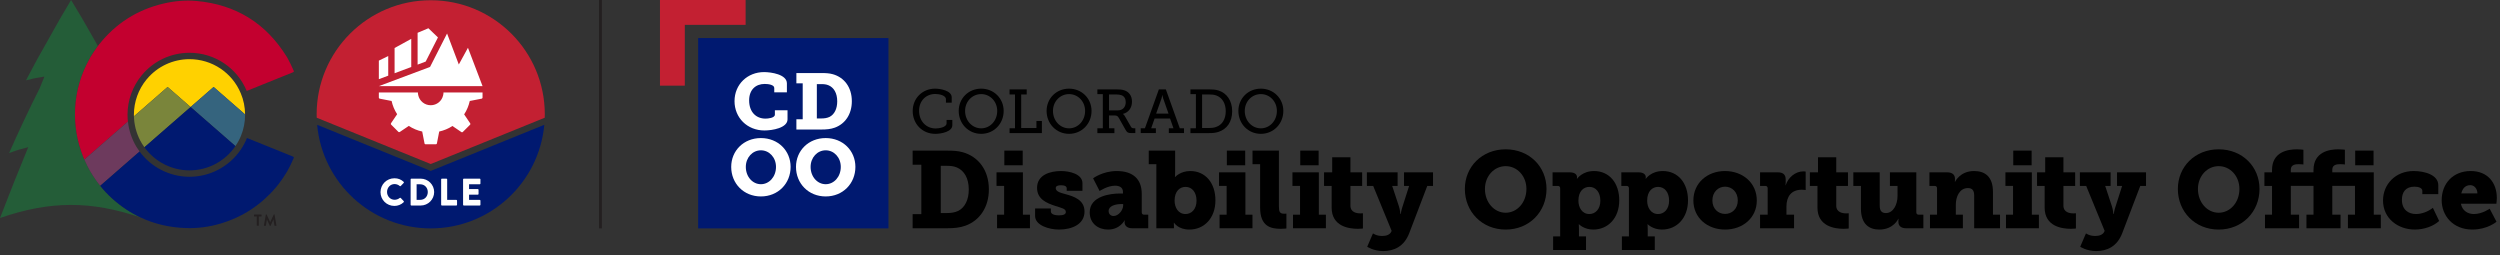 <?xml version="1.0" encoding="UTF-8"?><svg id="Layer_2" xmlns="http://www.w3.org/2000/svg" viewBox="0 0 634.047 64.724"><rect x="0" y="0" width="634.047" height="64.724" fill="#333333" stroke="none"/><defs><style>.cls-1{fill:#245d38;}.cls-2{fill:#ffd100;}.cls-3{fill:#231f20;}.cls-4{fill:#6d3a5d;}.cls-5{fill:#001970;}.cls-6{fill:#35647e;}.cls-7{fill:#fff;}.cls-8{fill:#c3002f;}.cls-9{fill:#7a853b;}.cls-10{fill:#c32032;}.cls-11{fill:#c32032;}</style></defs><g id="Layer_1-2"><rect class="cls-5" x="177.061" y="9.654" width="48.272" height="48.272"/><path class="cls-7" d="M193.783,18.283c1.743,0,5.79.562,5.79,2.865v2.264h-3.206v-1.102c0-.802-1.463-1.021-2.424-1.021-2.324,0-3.947,1.502-3.947,4.167,0,2.965,1.763,4.628,4.147,4.628.641,0,2.384-.16,2.384-1.021v-1.103h3.206v2.305c0,2.184-3.867,2.824-5.85,2.824-4.388,0-7.593-3.245-7.593-7.433,0-4.287,3.306-7.373,7.493-7.373Z"/><path class="cls-7" d="M201.978,30.244h1.603v-9.115h-1.603v-2.604h6.311c1.102,0,2.044.04,2.945.3,2.845.802,4.808,3.266,4.808,6.853,0,3.285-1.683,5.729-4.307,6.691-1.042.381-2.124.48-3.426.48h-6.331v-2.604ZM208.209,30.044c.882,0,1.543-.101,2.184-.4,1.222-.621,1.943-2.044,1.943-3.947,0-2.123-.882-3.506-2.204-4.067-.621-.26-1.202-.3-1.923-.3h-1.042v8.715h1.042Z"/><path class="cls-7" d="M192.981,35.016c4.368,0,7.533,3.206,7.533,7.313,0,4.207-3.166,7.492-7.533,7.492s-7.533-3.285-7.533-7.492c0-4.107,3.166-7.313,7.533-7.313ZM192.981,46.717c2.104,0,3.827-1.884,3.827-4.388,0-2.404-1.723-4.208-3.827-4.208s-3.827,1.804-3.827,4.208c0,2.504,1.723,4.388,3.827,4.388Z"/><path class="cls-7" d="M209.412,35.016c4.368,0,7.533,3.206,7.533,7.313,0,4.207-3.166,7.492-7.533,7.492s-7.533-3.285-7.533-7.492c0-4.107,3.166-7.313,7.533-7.313ZM209.412,46.717c2.104,0,3.827-1.884,3.827-4.388,0-2.404-1.723-4.208-3.827-4.208s-3.827,1.804-3.827,4.208c0,2.504,1.723,4.388,3.827,4.388Z"/><path d="M231.462,54.312h2.203v-12.532h-2.203v-3.58h8.676c1.515,0,2.809.055,4.049.413,3.911,1.102,6.61,4.489,6.61,9.419,0,4.518-2.313,7.877-5.921,9.199-1.432.523-2.919.661-4.71.661h-8.703v-3.58ZM240.027,54.036c1.212,0,2.121-.138,3.002-.552,1.68-.854,2.671-2.809,2.671-5.426,0-2.919-1.212-4.819-3.03-5.591-.854-.357-1.652-.413-2.644-.413h-1.432v11.981h1.432Z"/><path d="M252.873,54.449h1.79v-7.299h-1.928v-3.442h6.693v10.741h1.79v3.442h-8.345v-3.442ZM254.719,38.199h4.655v3.718h-4.655v-3.718Z"/><path d="M262.523,52.879h3.994v.716c0,.634.688,1.02,2.065,1.02,1.129,0,1.735-.275,1.735-.826,0-.882-.964-.992-2.782-1.598-2.066-.688-4.517-1.68-4.517-4.545,0-3.332,3.36-4.269,6.087-4.269,2.176,0,5.426.771,5.426,3.085v1.928h-3.994v-.634c0-.44-.413-.771-1.432-.771-.771,0-1.35.165-1.35.716,0,.854,1.129,1.185,2.479,1.542,2.148.578,4.82,1.46,4.82,4.407,0,3.194-3.112,4.571-6.473,4.571-2.534,0-6.059-1.073-6.059-3.442v-1.9Z"/><path d="M283.95,49.078h.854v-.413c0-1.157-.937-1.57-2.011-1.57-1.928,0-3.911,1.35-3.911,1.35l-1.652-3.222s2.424-1.846,6.004-1.846c4.131,0,6.335,2.065,6.335,5.784v4.682c0,.386.22.606.606.606h1.046v3.442h-4.104c-1.377,0-1.9-.799-1.9-1.487v-.083c0-.247.055-.44.055-.44h-.055s-1.157,2.341-4.187,2.341c-2.479,0-4.655-1.515-4.655-4.379,0-4.159,5.371-4.765,7.574-4.765ZM282.435,54.779c1.212,0,2.423-1.46,2.423-2.699v-.33h-.44c-1.57,0-3.25.495-3.25,1.763,0,.743.496,1.267,1.267,1.267Z"/><path d="M293.272,41.642h-1.928v-3.442h6.693v5.48c0,.717-.055,1.212-.055,1.212h.055s1.322-1.515,3.829-1.515c3.855,0,6.39,3.03,6.39,7.437,0,4.489-2.837,7.408-6.61,7.408-2.864,0-3.883-1.734-3.883-1.734h-.055s.028.495.028.937v.468h-4.462v-16.25ZM300.681,54.283c1.487,0,2.782-1.212,2.782-3.388,0-2.12-1.129-3.497-2.782-3.497-1.432,0-2.782,1.046-2.782,3.497,0,1.708.909,3.388,2.782,3.388Z"/><path d="M309.305,54.449h1.79v-7.299h-1.928v-3.442h6.693v10.741h1.79v3.442h-8.345v-3.442ZM311.15,38.199h4.655v3.718h-4.655v-3.718Z"/><path d="M319.59,41.642h-1.928v-3.442h6.693v14.184c0,1.35.248,1.818,1.322,1.818.303,0,.579-.027.579-.027v3.772s-.661.083-1.432.083c-2.534,0-5.233-.605-5.233-5.371v-11.017Z"/><path d="M327.926,54.449h1.79v-7.299h-1.928v-3.442h6.693v10.741h1.79v3.442h-8.345v-3.442ZM329.771,38.199h4.655v3.718h-4.655v-3.718Z"/><path d="M337.731,47.151h-1.928v-3.442h2.065v-3.829h4.627v3.829h2.975v3.442h-2.975v5.013c0,1.707,1.625,1.955,2.534,1.955.386,0,.633-.027.633-.027v3.855s-.523.083-1.294.083c-2.258,0-6.638-.605-6.638-5.371v-5.508Z"/><path d="M350.551,59.847c.992,0,1.956-.275,2.341-1.156l.055-.138-4.682-11.402h-1.597v-3.442h7.794v3.442h-1.377l1.735,5.261c.275.854.331,1.845.331,1.845h.11s.138-.991.441-1.845l1.68-5.261h-1.294v-3.442h7.354v3.442h-1.459l-4.572,11.98c-1.294,3.388-3.856,4.545-6.61,4.545-2.452,0-4.049-1.102-4.049-1.102l1.459-3.388s.827.66,2.341.66Z"/><path d="M381.871,37.869c6.004,0,10.355,4.406,10.355,10.052,0,5.784-4.352,10.301-10.355,10.301s-10.356-4.517-10.356-10.301c0-5.646,4.352-10.052,10.356-10.052ZM381.871,53.953c2.892,0,5.26-2.589,5.26-6.032,0-3.305-2.369-5.783-5.26-5.783s-5.261,2.479-5.261,5.783c0,3.443,2.369,6.032,5.261,6.032Z"/><path d="M395.689,59.957v-12.201c0-.386-.22-.605-.606-.605h-1.322v-3.442h4.379c1.377,0,1.818.661,1.818,1.184v.083c0,.165-.027.358-.027.358h.055s1.294-1.956,4.297-1.956c3.856,0,6.39,3.03,6.39,7.437,0,4.489-2.837,7.408-6.61,7.408-2.313,0-3.608-1.35-3.608-1.35h-.055s.055.496.055,1.212v1.873h1.791v3.443h-8.345v-3.443h1.79ZM403.098,54.283c1.487,0,2.782-1.212,2.782-3.388,0-2.12-1.129-3.497-2.782-3.497-1.432,0-2.782,1.046-2.782,3.497,0,1.708.909,3.388,2.782,3.388Z"/><path d="M413.126,59.957v-12.201c0-.386-.22-.605-.606-.605h-1.322v-3.442h4.379c1.377,0,1.818.661,1.818,1.184v.083c0,.165-.027.358-.027.358h.055s1.294-1.956,4.297-1.956c3.856,0,6.39,3.03,6.39,7.437,0,4.489-2.837,7.408-6.61,7.408-2.314,0-3.608-1.35-3.608-1.35h-.055s.055.496.055,1.212v1.873h1.791v3.443h-8.345v-3.443h1.79ZM420.535,54.283c1.487,0,2.782-1.212,2.782-3.388,0-2.12-1.129-3.497-2.782-3.497-1.432,0-2.782,1.046-2.782,3.497,0,1.708.909,3.388,2.782,3.388Z"/><path d="M437.487,43.377c4.49,0,8.07,3.002,8.07,7.464,0,4.435-3.58,7.381-8.042,7.381s-8.042-2.946-8.042-7.381c0-4.462,3.581-7.464,8.015-7.464ZM437.515,54.256c1.735,0,3.222-1.294,3.222-3.415,0-2.148-1.487-3.498-3.222-3.498s-3.223,1.35-3.223,3.498c0,2.121,1.487,3.415,3.223,3.415Z"/><path d="M446.385,54.449h1.928v-6.693c0-.386-.22-.605-.606-.605h-1.322v-3.442h4.489c1.294,0,2.011.522,2.011,1.817v.744c0,.44-.055.716-.055.716h.055c.606-1.928,2.396-3.525,4.517-3.525.275,0,.551.055.551.055v4.683s-.385-.083-.964-.083c-2.644,0-3.911,1.68-3.911,4.269v2.066h1.928v3.442h-8.621v-3.442Z"/><path d="M460.943,47.151h-1.928v-3.442h2.065v-3.829h4.627v3.829h2.975v3.442h-2.975v5.013c0,1.707,1.625,1.955,2.534,1.955.386,0,.633-.027.633-.027v3.855s-.523.083-1.294.083c-2.258,0-6.638-.605-6.638-5.371v-5.508Z"/><path d="M471.967,47.151h-1.928v-3.442h6.692v8.455c0,1.321.523,1.873,1.57,1.873,1.873,0,2.947-2.176,2.947-4.324v-2.562h-1.928v-3.442h6.693v10.135c0,.386.22.606.606.606h1.185v3.442h-4.379c-1.294,0-1.956-.634-1.956-1.598v-.386c0-.192.028-.413.028-.413h-.055s-1.185,2.727-4.82,2.727c-2.506,0-4.655-1.321-4.655-5.315v-5.756Z"/><path d="M489.478,54.449h1.79v-6.693c0-.386-.22-.605-.605-.605h-1.322v-3.442h4.517c1.294,0,1.956.633,1.956,1.597v.469c0,.138-.028.33-.028.33h.055s1.239-2.727,4.82-2.727c2.671,0,4.792,1.322,4.792,5.315v5.757h1.79v3.442h-6.555v-8.317c0-1.322-.523-1.873-1.597-1.873-2.121,0-3.057,2.203-3.057,4.187v2.562h1.79v3.442h-8.345v-3.442Z"/><path d="M508.755,54.449h1.79v-7.299h-1.928v-3.442h6.693v10.741h1.79v3.442h-8.345v-3.442ZM510.601,38.199h4.655v3.718h-4.655v-3.718Z"/><path d="M518.561,47.151h-1.928v-3.442h2.065v-3.829h4.627v3.829h2.975v3.442h-2.975v5.013c0,1.707,1.625,1.955,2.534,1.955.385,0,.633-.027.633-.027v3.855s-.523.083-1.294.083c-2.258,0-6.638-.605-6.638-5.371v-5.508Z"/><path d="M531.381,59.847c.992,0,1.956-.275,2.341-1.156l.055-.138-4.682-11.402h-1.597v-3.442h7.794v3.442h-1.377l1.735,5.261c.275.854.331,1.845.331,1.845h.11s.138-.991.441-1.845l1.68-5.261h-1.294v-3.442h7.354v3.442h-1.459l-4.572,11.98c-1.294,3.388-3.856,4.545-6.61,4.545-2.452,0-4.049-1.102-4.049-1.102l1.459-3.388s.827.66,2.341.66Z"/><path d="M562.7,37.869c6.004,0,10.355,4.406,10.355,10.052,0,5.784-4.352,10.301-10.355,10.301s-10.356-4.517-10.356-10.301c0-5.646,4.352-10.052,10.356-10.052ZM562.7,53.953c2.892,0,5.26-2.589,5.26-6.032,0-3.305-2.369-5.783-5.26-5.783s-5.261,2.479-5.261,5.783c0,3.443,2.369,6.032,5.261,6.032Z"/><path d="M574.436,54.449h1.79v-7.299h-1.928v-3.442h1.928v-.579c0-4.654,4.077-5.26,6.28-5.26.964,0,1.68.109,1.68.109v3.746s-.358-.083-1.157-.083c-.688,0-2.038.028-2.038,1.378v.688h5.756v-.579c0-4.654,4.076-5.26,6.279-5.26.964,0,1.68.109,1.68.109v3.746s-.358-.083-1.157-.083c-.688,0-2.038.028-2.038,1.378v.688h10.521v10.741h1.791v3.442h-8.346v-3.442h1.791v-7.299h-5.756v7.299h2.093v3.442h-8.648v-3.442h1.791v-7.299h-5.756v7.299h2.093v3.442h-8.648v-3.442ZM597.324,38.199h4.654v3.718h-4.654v-3.718Z"/><path d="M612.146,43.377c2.837,0,6.252.992,6.252,3.608v2.258h-4.049v-.854c0-.688-.909-1.047-2.01-1.047-2.231,0-3.167,1.405-3.167,3.333,0,2.506,1.625,3.607,3.581,3.607,1.432,0,3.057-.605,4.269-1.569l1.597,3.332c-1.515,1.378-3.883,2.176-6.169,2.176-4.214,0-8.07-2.754-8.07-7.381,0-4.104,3.167-7.464,7.767-7.464Z"/><path d="M626.635,43.377c4.242,0,6.61,2.92,6.61,6.858,0,.468-.11,1.432-.11,1.432h-9.006c.358,1.817,1.79,2.616,3.305,2.616,2.093,0,3.994-1.35,3.994-1.35l1.735,3.306s-2.286,1.982-6.114,1.982c-5.068,0-7.794-3.663-7.794-7.436,0-4.159,2.81-7.409,7.381-7.409ZM628.315,49.051c0-1.13-.744-2.094-1.791-2.094-1.377,0-2.038.992-2.286,2.094h4.076Z"/><path d="M237.146,22.483c1.334,0,4.224.487,4.224,2.198v1.351h-1.46v-.863c0-.974-1.68-1.335-2.701-1.335-2.371,0-4.114,1.743-4.114,4.255,0,2.622,1.79,4.49,4.208,4.49.785,0,2.763-.282,2.763-1.303v-.863h1.46v1.35c0,1.633-2.779,2.183-4.318,2.183-3.329,0-5.731-2.56-5.731-5.794s2.465-5.668,5.668-5.668Z"/><path d="M248.848,22.483c3.203,0,5.7,2.465,5.7,5.652,0,3.267-2.497,5.81-5.7,5.81s-5.699-2.543-5.699-5.81c0-3.188,2.48-5.652,5.699-5.652ZM248.848,32.547c2.246,0,4.067-1.915,4.067-4.412,0-2.418-1.821-4.271-4.067-4.271-2.261,0-4.082,1.853-4.082,4.271,0,2.497,1.821,4.412,4.082,4.412Z"/><path d="M256.043,32.531h1.382v-8.573h-1.382v-1.287h4.35v1.287h-1.397v8.511h3.862v-1.79h1.382v3.077h-8.196v-1.225Z"/><path d="M271.135,22.483c3.203,0,5.7,2.465,5.7,5.652,0,3.267-2.497,5.81-5.7,5.81s-5.699-2.543-5.699-5.81c0-3.188,2.48-5.652,5.699-5.652ZM271.135,32.547c2.246,0,4.067-1.915,4.067-4.412,0-2.418-1.821-4.271-4.067-4.271-2.261,0-4.082,1.853-4.082,4.271,0,2.497,1.821,4.412,4.082,4.412Z"/><path d="M278.314,32.531h1.382v-8.651h-1.382v-1.209h4.805c.785,0,1.429.031,2.041.235,1.162.393,1.932,1.366,1.932,2.874,0,1.602-.879,2.747-2.292,3.108v.031s.283.157.471.519l1.57,2.731c.173.299.377.361.77.361h.33v1.225h-.942c-.942,0-1.162-.173-1.539-.832l-1.711-3.03c-.282-.471-.486-.612-1.162-.612h-1.319v3.25h1.366v1.225h-4.318v-1.225ZM283.496,27.994c1.209,0,2.01-.785,2.01-2.089,0-.863-.346-1.46-1.036-1.742-.361-.142-.833-.205-1.366-.205h-1.837v4.036h2.229Z"/><path d="M289.309,32.531h1.067l3.533-9.86h1.774l3.533,9.86h1.068v1.225h-3.847v-1.225h1.177l-.863-2.465h-3.925l-.864,2.465h1.193v1.225h-3.847v-1.225ZM296.359,28.811l-1.351-3.848c-.157-.455-.188-.848-.188-.848h-.047s-.047.393-.188.848l-1.366,3.848h3.14Z"/><path d="M301.921,32.531h1.382v-8.651h-1.382v-1.209h4.726c.927,0,1.617.047,2.355.267,2.12.66,3.501,2.575,3.501,5.276,0,2.685-1.335,4.553-3.501,5.244-.722.235-1.46.298-2.34.298h-4.742v-1.225ZM306.569,32.469c.722,0,1.319-.062,1.884-.283,1.492-.518,2.418-1.946,2.418-3.972,0-2.041-.926-3.471-2.402-4.004-.612-.22-1.177-.252-1.899-.252h-1.696v8.511h1.696Z"/><path d="M319.777,22.483c3.203,0,5.7,2.465,5.7,5.652,0,3.267-2.497,5.81-5.7,5.81s-5.7-2.543-5.7-5.81c0-3.188,2.481-5.652,5.7-5.652ZM319.777,32.547c2.246,0,4.067-1.915,4.067-4.412,0-2.418-1.821-4.271-4.067-4.271-2.261,0-4.082,1.853-4.082,4.271,0,2.497,1.821,4.412,4.082,4.412Z"/><path class="cls-11" d="M138.149,29.857c.008-.287.022-.573.022-.863C138.171,13.016,125.218.063,109.239.063s-28.932,12.953-28.932,28.932c0,.289.013.575.022.863l28.91,11.74,28.91-11.74Z"/><path class="cls-5" d="M109.239,43.349l-.305-.124-28.5-11.573c1.342,14.732,13.723,26.274,28.805,26.274s27.463-11.542,28.805-26.274l-28.805,11.697Z"/><path class="cls-7" d="M100.021,45.211c.974,0,1.694.302,2.357.906.087.078.087.195.01.273l-.76.789c-.068.068-.175.068-.244,0-.36-.322-.837-.497-1.315-.497-1.1,0-1.909.916-1.909,2.006,0,1.081.818,1.977,1.918,1.977.458,0,.954-.166,1.305-.467.068-.058.195-.058.253.01l.76.809c.068.068.058.195-.01.263-.663.643-1.5.945-2.366.945-1.948,0-3.516-1.549-3.516-3.496s1.568-3.516,3.516-3.516Z"/><path class="cls-7" d="M104.141,45.494c0-.097.078-.185.175-.185h2.376c1.88,0,3.418,1.529,3.418,3.399,0,1.889-1.539,3.418-3.418,3.418h-2.376c-.098,0-.175-.088-.175-.185v-6.447ZM106.595,50.685c1.1,0,1.9-.867,1.9-1.977,0-1.1-.799-1.967-1.9-1.967h-.935v3.944h.935Z"/><path class="cls-7" d="M111.883,45.494c0-.097.078-.185.185-.185h1.159c.098,0,.185.088.185.185v5.201h2.318c.107,0,.186.088.186.185v1.062c0,.097-.078.185-.186.185h-3.662c-.107,0-.185-.088-.185-.185v-6.447Z"/><path class="cls-7" d="M117.445,45.494c0-.097.078-.185.185-.185h4.032c.107,0,.185.088.185.185v1.062c0,.097-.078.185-.185.185h-2.698v1.207h2.221c.097,0,.185.088.185.185v1.061c0,.107-.088.185-.185.185h-2.221v1.315h2.698c.107,0,.185.088.185.185v1.062c0,.097-.078.185-.185.185h-4.032c-.107,0-.185-.088-.185-.185v-6.447Z"/><polygon class="cls-7" points="111.073 9.488 107.961 15.615 105.912 16.388 105.912 8.316 108.647 7.163 111.073 9.488"/><polygon class="cls-7" points="104.302 9.851 104.302 16.989 100.074 18.577 100.074 12.172 104.302 9.851"/><polygon class="cls-7" points="98.465 14.214 98.465 19.189 96.083 20.079 96.083 15.374 98.465 14.214"/><path class="cls-7" d="M112.476,23.453c0,.232-.023.464-.081.684-.302,1.462-1.601,2.553-3.156,2.553-1.566,0-2.854-1.091-3.167-2.553-.058-.22-.081-.452-.081-.684h-9.908v1.299c0,.139.116.267.255.278l2.982.58c.255,1.172.719,2.309,1.404,3.353l-1.531,2.262c-.093.116-.093.278.012.383l1.833,1.833c.104.104.267.104.371.023l2.274-1.531c1.056.696,2.204,1.172,3.399,1.427l.58,2.982c.011.139.139.255.278.255h2.599c.139,0,.267-.116.278-.255l.58-2.982c1.172-.255,2.309-.719,3.353-1.404l2.251,1.531c.116.093.278.081.383-.023l1.833-1.821c.104-.104.116-.267.023-.383l-1.52-2.251c.696-1.056,1.16-2.216,1.427-3.399l2.982-.58c.139-.012.255-.139.255-.278v-1.299h-9.908Z"/><polygon class="cls-7" points="122.385 21.843 96.083 21.843 109.067 16.977 112.311 10.604 113.385 8.492 116.362 16.355 118.684 12.115 122.385 21.843"/><path class="cls-1" d="M25.416,47.126c-.888-1.102-1.694-2.275-2.42-3.505-.041-.058-.093-.128-.133-.186-.528-.969-1.033-1.95-1.474-2.965-.128-.302-.255-.609-.371-.917-1.514-3.882-2.164-7.891-1.961-12.052.238-4.532,1.497-8.779,3.737-12.719.017-.058.035-.128.07-.186.62-.997,1.253-1.974,1.955-2.908-.324-.582-.667-1.194-1.043-1.863-2.291-4.077-3.445-6.042-5.75-9.826-2.305,3.85-3.46,5.849-5.75,9.992-2.294,4.006-3.437,6.083-5.688,10.383,1.854-.483,2.791-.674,4.676-.958-.48,1.176-.719,1.768-1.197,2.957-2.725,5.405-5.321,10.905-7.761,16.445,1.915-.707,2.889-1.005,4.854-1.49-2.464,5.963-4.843,11.935-7.157,17.957,12.661-4.369,23.006-4.426,35.695-.113-2.608-1.218-5.051-2.847-7.32-4.896-1.073-.975-2.054-2.031-2.959-3.151Z"/><path class="cls-2" d="M48.063,15.007c-4.2,0-8.148,1.85-10.832,5.076l-.072.081c-2.055,2.493-3.199,5.679-3.199,8.946,0,.138.004.266.007.394l8.542-7.45,5.832,5.089,5.832-5.089,7.985,6.967c-.011-1.857-.374-3.652-1.083-5.336-2.191-5.273-7.298-8.678-13.011-8.678Z"/><path class="cls-8" d="M22.793,14.783c-2.24,3.94-3.499,8.187-3.737,12.719-.203,4.16.447,8.17,1.961,12.052.116.308.244.615.371.917l11.054-9.636c-.022-.198-.046-.396-.06-.595-.028-.347-.042-.719-.042-1.13,0-3.642,1.275-7.195,3.591-10.003l.074-.084c2.972-3.574,7.374-5.636,12.057-5.636,6.37,0,12.064,3.797,14.506,9.673.001.003.002.005.003.008,3.897-1.58,7.785-3.151,11.684-4.716.261-.11.337-.186.203-.482-.476-1.108-1.033-2.199-1.607-3.273-.052-.093-.11-.186-.168-.261C67.42,5.87,59.819,1.176,49.891.253c-2.849-.261-5.675,0-8.466.662-6.597,1.555-12.017,4.996-16.247,10.3-.124.156-.241.316-.36.475-.702.934-1.335,1.911-1.955,2.908-.035.058-.052.128-.07.186Z"/><path class="cls-9" d="M42.51,22.053l-8.542,7.45c.006.213.015.419.031.614.154,2.213.841,4.381,1.987,6.279.244.392.445.692.64.958l11.717-10.212-5.832-5.089Z"/><path class="cls-4" d="M34.622,37.272c-1.196-1.981-1.933-4.186-2.179-6.438l-11.054,9.636c.441,1.015.946,1.996,1.474,2.965.041.058.093.128.133.186.725,1.23,1.532,2.402,2.42,3.505l.424-.366,9.561-8.339c-.014-.019-.029-.037-.043-.056-.229-.309-.464-.658-.735-1.093Z"/><path class="cls-5" d="M74.111,39.629c-3.823-1.552-7.647-3.085-11.475-4.629,0,0,0,.002-.001.003-.426,1.062-.98,2.088-1.646,3.046-2.934,4.247-7.767,6.783-12.926,6.783-4.983,0-9.711-2.396-12.663-6.41l-9.561,8.339-.424.366c.905,1.12,1.886,2.176,2.959,3.151,2.269,2.049,4.711,3.678,7.32,4.896,3.509,1.638,7.319,2.529,11.422,2.665,2.977.11,5.901-.279,8.768-1.126,5.599-1.648,10.294-4.717,14.083-9.174.249-.296.493-.598.731-.905.778-1.015,1.485-2.089,2.153-3.197.557-1.015,1.091-2.048,1.538-3.122.035-.11.07-.186.093-.244l.035-.093-.035-.145c-.058-.075-.168-.11-.371-.203Z"/><path class="cls-6" d="M48.342,27.142l11.199,9.766.166.143c.574-.838,1.055-1.73,1.426-2.655.682-1.674,1.027-3.451,1.027-5.286,0-.03-.002-.059-.002-.089l-7.985-6.967-5.832,5.089Z"/><path class="cls-5" d="M48.342,27.142l-11.717,10.212c.012.017.025.035.037.051,2.65,3.637,6.911,5.806,11.401,5.806,4.627,0,8.961-2.275,11.594-6.086.017-.025.032-.051.049-.076l-.166-.143-11.199-9.766Z"/><path class="cls-3" d="M65.112,54.903h-.619c-.046,0-.079-.035-.079-.076v-.333c0-.041.033-.075.079-.075h1.772c.046,0,.079.034.079.075v.333c0,.042-.033.076-.079.076h-.621v2.277c0,.041-.034.079-.078.079h-.376c-.041,0-.079-.038-.079-.079v-2.277Z"/><path class="cls-3" d="M67.419,54.438c.003-.034.027-.061.073-.061h.064c.034,0,.056.016.07.039l.893,1.916h.013l.893-1.916c.013-.023.032-.039.07-.039h.065c.044,0,.07.027.073.061l.477,2.726c.013.057-.019.095-.073.095h-.369c-.035,0-.067-.034-.077-.061l-.241-1.538h-.011l-.71,1.595c-.007.025-.031.044-.069.044h-.073c-.037,0-.058-.019-.071-.044l-.717-1.595h-.013l-.235,1.538c-.005.027-.035.061-.073.061h-.364c-.052,0-.087-.038-.078-.095l.483-2.726Z"/><rect class="cls-3" x="151.923" width=".73" height="57.926"/><polygon class="cls-10" points="173.681 21.722 167.379 21.722 167.379 0 189.101 0 189.101 6.302 173.681 6.302 173.681 21.722"/></g></svg>